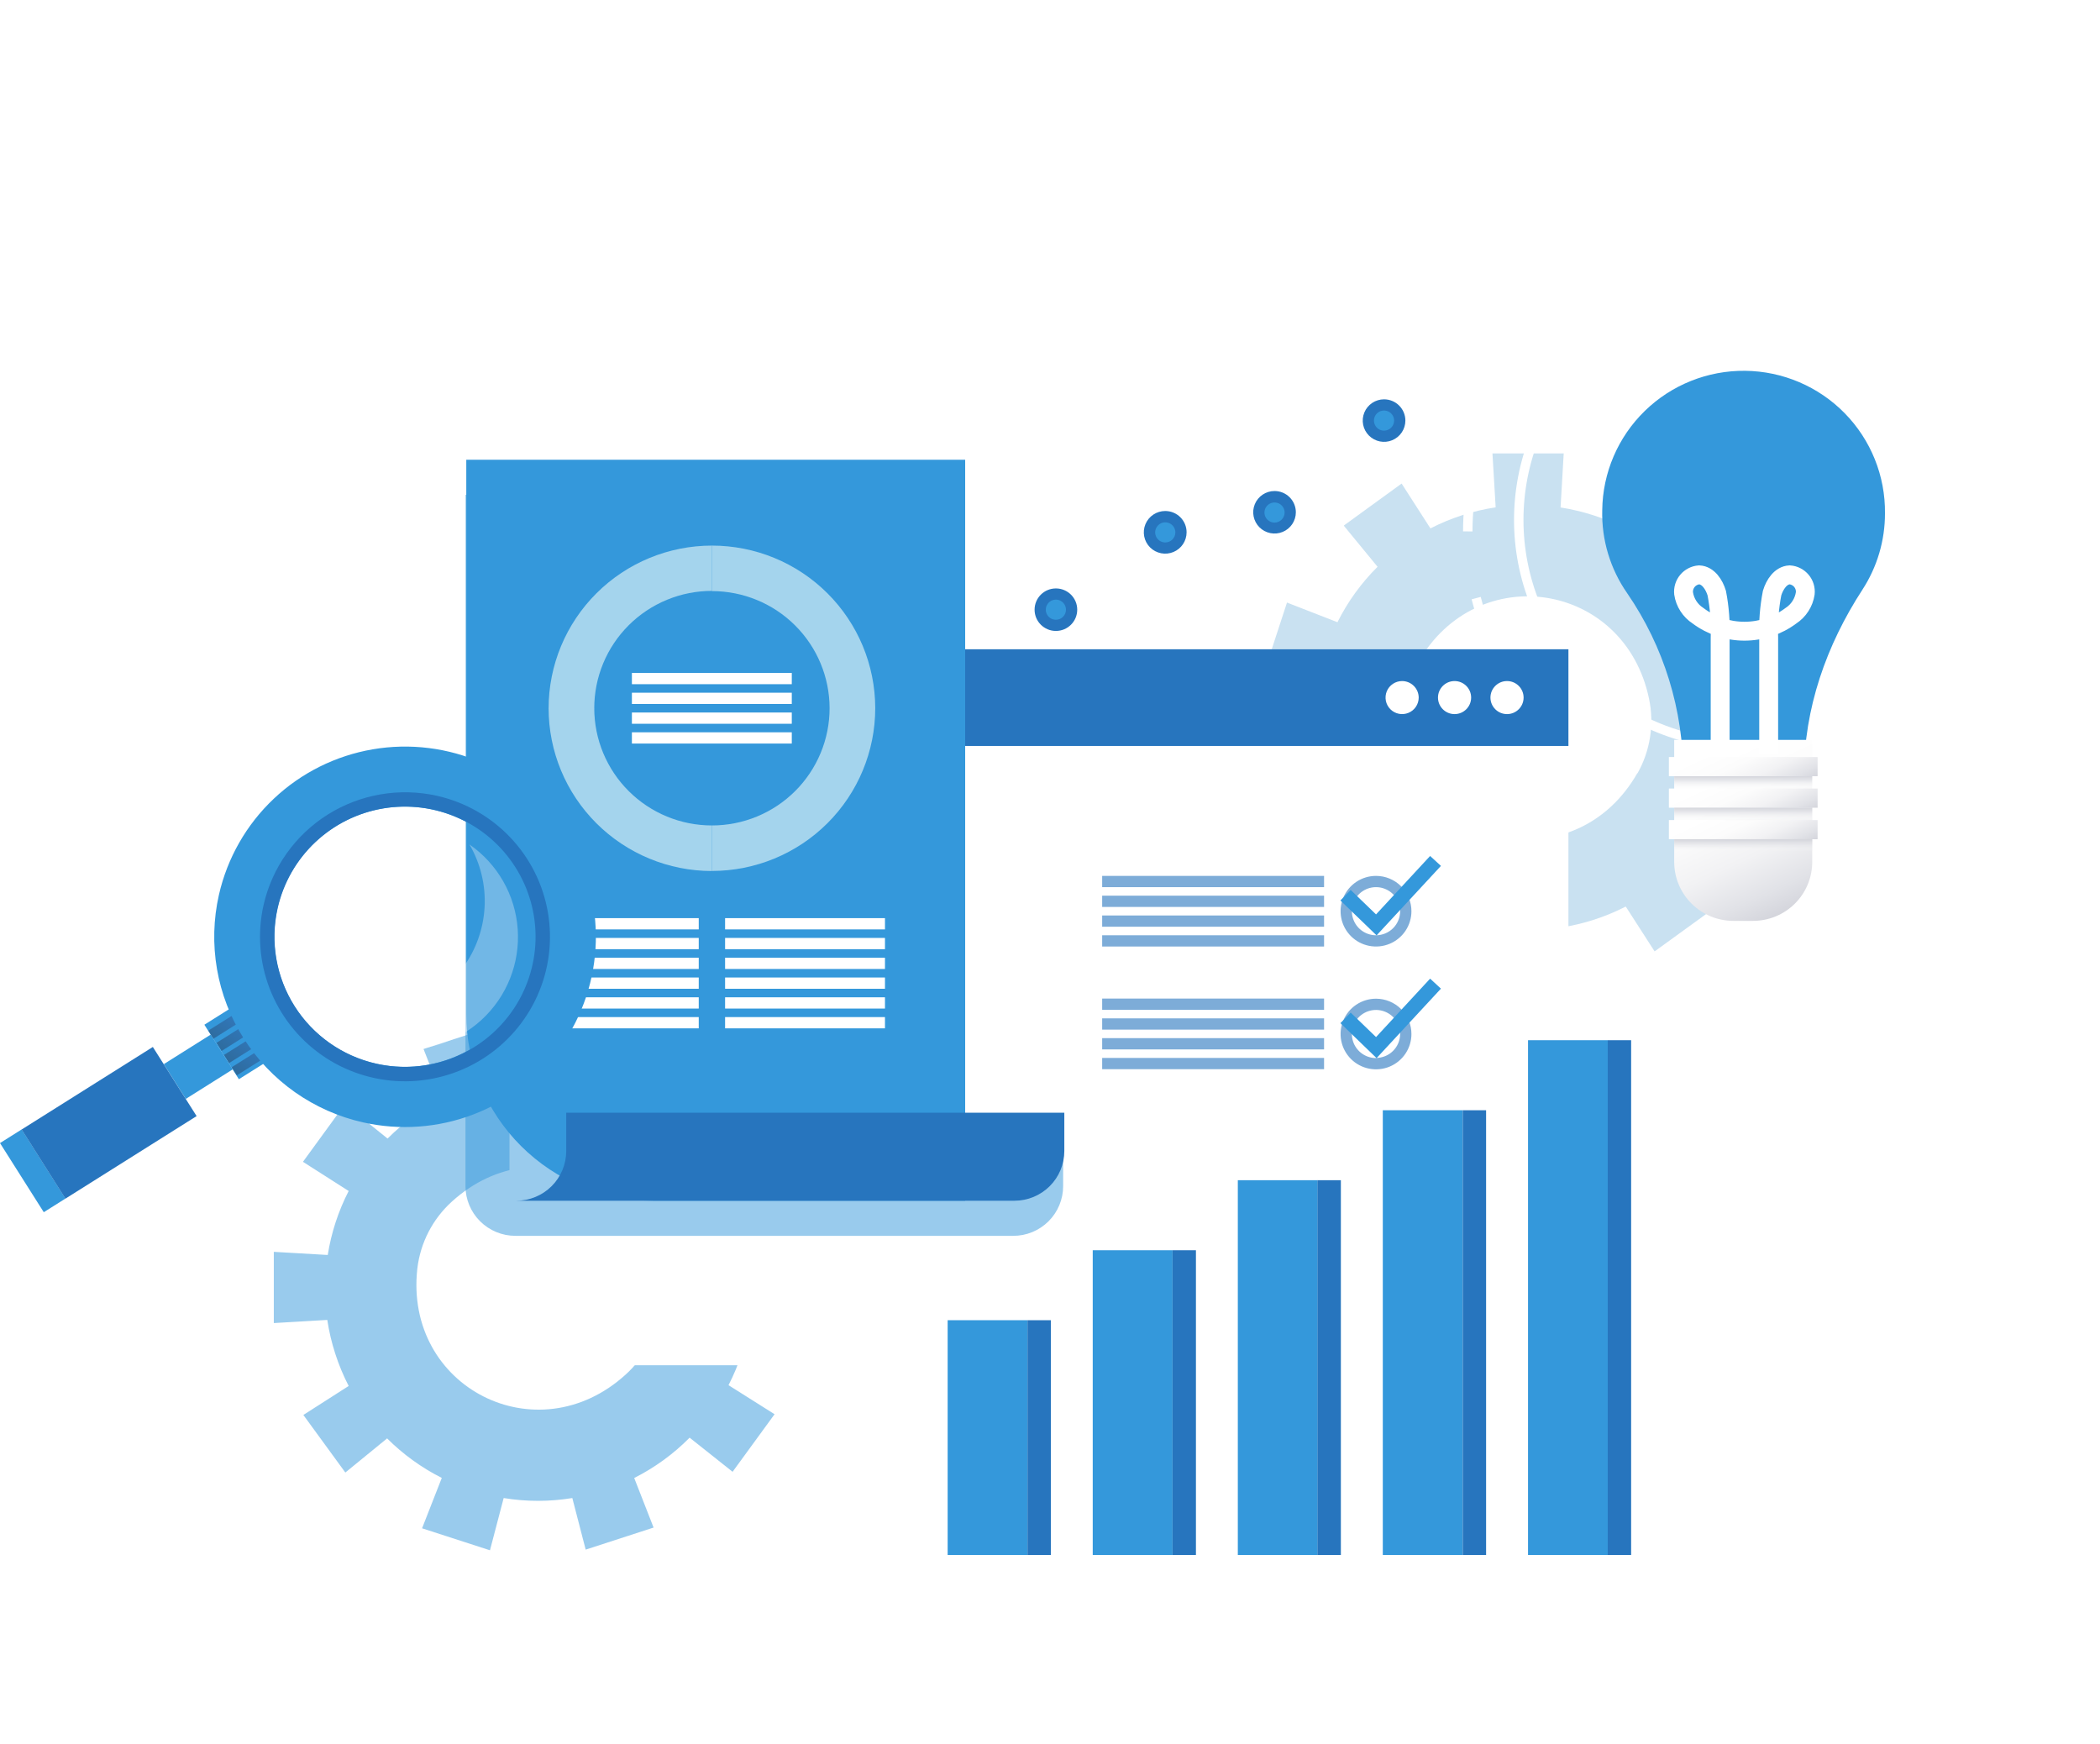<svg xmlns="http://www.w3.org/2000/svg" width="590" height="490" viewBox="0 0 663 440" fill="none"><path style="mix-blend-mode:multiply" opacity="0.5" d="M562.158 435.583C562.158 438.023 493.005 440 407.688 440C322.371 440 253.219 438.023 253.219 435.583C253.219 433.143 322.371 431.165 407.688 431.165C493.005 431.165 562.158 433.143 562.158 435.583Z" fill="url(#paint0_radial_3633_77246)"></path><g style="mix-blend-mode:multiply" opacity="0.5"><path d="M253.639 340.293L236.758 341.282C235.659 334.001 233.363 326.951 229.963 320.415L244.27 311.265L231.018 293.09L217.829 303.86C212.736 298.858 206.882 294.691 200.483 291.513L206.813 275.61L185.373 268.668L181.047 285.16C173.871 283.992 166.552 283.992 159.375 285.16L155.155 268.9L133.715 275.841L139.855 291.492C133.378 294.727 127.469 298.99 122.362 304.113L108.898 293.259L95.646 311.454L110.08 320.667C106.817 327.007 104.587 333.823 103.475 340.861L86.445 339.873V362.359L103.327 361.37C103.878 365.002 104.725 368.583 105.86 372.077C106.985 375.567 108.397 378.958 110.08 382.216L95.773 391.367L109.025 409.541L122.214 398.771C127.267 403.816 133.094 408.027 139.476 411.245L133.25 427.148L154.69 434.089L159.016 417.598C166.192 418.776 173.513 418.776 180.689 417.598L184.909 433.879L206.349 426.916L200.229 411.266C206.714 407.997 212.623 403.699 217.723 398.54L231.292 409.31L244.544 391.135L230.005 381.964C233.271 375.626 235.5 368.809 236.61 361.77L253.618 362.759L253.639 340.293ZM197.528 378.619C169.568 404.03 127.595 382.7 131.752 345.215C132.694 337.064 136.57 329.53 142.662 324.012C170.644 298.623 212.595 319.931 208.438 357.416C207.502 365.569 203.625 373.105 197.528 378.619Z" fill="#3498DB"></path></g><g style="mix-blend-mode:multiply" opacity="0.5"><path d="M558.385 135.074L542.558 141.237C540.899 137.955 538.98 134.811 536.818 131.834C534.655 128.837 532.249 126.023 529.622 123.42L540.384 110.315L522.152 97.105L512.951 111.43C506.586 108.2 499.749 105.992 492.693 104.888L493.685 87.829H471.189L472.202 104.846C465.02 105.932 458.064 108.177 451.607 111.493L442.511 97.337L424.237 110.61L434.915 123.61C429.771 128.721 425.494 134.632 422.253 141.111L406.321 134.905L399.336 156.277L415.922 160.484C414.794 167.514 414.794 174.679 415.922 181.709L399.42 185.916L406.384 207.288L422.211 201.124C423.858 204.412 425.778 207.557 427.951 210.527C430.113 213.524 432.52 216.338 435.147 218.941L424.384 232.046L442.617 245.256L451.818 230.931C458.191 234.159 465.035 236.366 472.097 237.473L471.105 254.533H493.642L492.651 237.515C499.84 236.432 506.804 234.187 513.268 230.868L522.384 245.025L540.616 231.815L529.917 218.815C535.067 213.708 539.344 207.796 542.579 201.314L558.511 207.519L565.475 186.147L548.91 181.835C550.028 174.804 550.028 167.641 548.91 160.61L565.412 156.403L558.385 135.074ZM516.897 188.819C498.158 221.591 451.649 214.229 443.988 177.312C442.333 169.281 443.66 160.924 447.724 153.795C466.441 121.022 512.972 128.385 520.632 165.301C522.304 173.323 521.007 181.676 516.982 188.819H516.897Z" fill="#93C3E3"></path></g><path d="M601 158.995C628.797 131.287 628.797 86.362 601 58.654C573.203 30.946 528.135 30.946 500.338 58.654C472.542 86.362 472.542 131.286 500.338 158.995C528.135 186.703 573.203 186.703 601 158.995Z" stroke="white" stroke-width="2.982" stroke-miterlimit="10"></path><path d="M583.002 191.34C626.738 172.858 647.163 122.535 628.623 78.938C610.083 35.342 559.598 14.982 515.862 33.463C472.127 51.944 451.702 102.268 470.242 145.864C488.782 189.461 539.266 209.821 583.002 191.34Z" stroke="white" stroke-width="2.98" stroke-miterlimit="10" stroke-dasharray="11.35 21.28"></path><path d="M595.113 106.739C595.248 94.94 590.674 83.571 582.399 75.133C574.124 66.695 562.825 61.879 550.988 61.745C539.151 61.611 527.746 66.17 519.281 74.419C510.816 82.668 505.985 93.93 505.85 105.73C505.609 115.095 508.374 124.292 513.743 131.982C525.334 148.849 531.495 168.836 531.405 189.281V193.615H569.559V189.281C569.559 168.373 576.586 148.368 588.002 130.825C592.66 123.651 595.13 115.285 595.113 106.739Z" fill="#3498DB"></path><path d="M528.57 178.259H572.147V216.774C572.147 221.712 570.179 226.447 566.677 229.938C563.174 233.429 558.424 235.391 553.471 235.391H547.246C542.293 235.391 537.543 233.429 534.04 229.938C530.538 226.447 528.57 221.712 528.57 216.774V178.259Z" fill="url(#paint1_linear_3633_77246)"></path><path d="M573.843 183.665H526.891V189.723H573.843V183.665Z" fill="url(#paint2_linear_3633_77246)"></path><path d="M572.147 189.723H528.57V193.657H572.147V189.723Z" fill="url(#paint3_linear_3633_77246)"></path><path d="M573.843 193.615H526.891V199.673H573.843V193.615Z" fill="url(#paint4_linear_3633_77246)"></path><path d="M572.147 199.652H528.57V203.586H572.147V199.652Z" fill="url(#paint5_linear_3633_77246)"></path><path d="M573.843 203.564H526.891V209.623H573.843V203.564Z" fill="url(#paint6_linear_3633_77246)"></path><path d="M572.147 209.602H528.57V213.535H572.147V209.602Z" fill="url(#paint7_linear_3633_77246)"></path><path d="M558.399 182.698V145.865C558.225 141.191 558.586 136.512 559.475 131.919C560.298 129.205 562.176 126.302 565.025 126.155C565.739 126.207 566.434 126.402 567.071 126.728C567.707 127.054 568.272 127.504 568.73 128.051C569.189 128.599 569.533 129.232 569.741 129.915C569.949 130.597 570.017 131.315 569.942 132.024C569.725 133.45 569.208 134.815 568.427 136.029C567.645 137.243 566.615 138.28 565.405 139.071C561.179 142.236 556.035 143.948 550.749 143.948C545.463 143.948 540.319 142.236 536.094 139.071C534.877 138.284 533.842 137.249 533.056 136.034C532.271 134.82 531.752 133.453 531.535 132.024C531.463 131.315 531.533 130.599 531.743 129.918C531.952 129.237 532.296 128.604 532.754 128.057C533.212 127.51 533.775 127.06 534.41 126.734C535.045 126.407 535.74 126.21 536.452 126.155C539.301 126.302 541.179 129.205 542.002 131.919C542.891 136.512 543.252 141.191 543.078 145.865V182.698" stroke="white" stroke-width="5.964" stroke-miterlimit="10"></path><g filter="url(#filter0_d_3633_77246)"><path d="M495.176 149.651H160.852V375.674H495.176V149.651Z" fill="white"></path></g><path d="M495.176 149.651H160.852V180.173H495.176V149.651Z" fill="#2775BE"></path><g style="mix-blend-mode:multiply" opacity="0.5"><path d="M304.419 307.037V100.892H146.953V319.132C146.959 323.296 148.622 327.287 151.578 330.229C154.533 333.171 158.54 334.824 162.717 334.824H319.887C321.956 334.827 324.006 334.423 325.918 333.636C327.83 332.848 329.568 331.693 331.032 330.235C332.496 328.778 333.658 327.047 334.45 325.142C335.243 323.237 335.65 321.194 335.65 319.132V307.037H304.419Z" fill="#3498DB"></path></g><path d="M324.384 361.455H299.188V435.583H324.384V361.455Z" fill="#3498DB"></path><path d="M331.776 361.455H324.391V435.583H331.776V361.455Z" fill="#2775BE"></path><path d="M370.188 339.368H344.992V435.583H370.188V339.368Z" fill="#3498DB"></path><path d="M377.573 339.368H370.188V435.583H377.573V339.368Z" fill="#2775BE"></path><path d="M415.993 317.26H390.797V435.583H415.993V317.26Z" fill="#3498DB"></path><path d="M423.331 317.26H415.945V435.583H423.331V317.26Z" fill="#2775BE"></path><path d="M461.766 295.173H436.57V435.583H461.766V295.173Z" fill="#3498DB"></path><path d="M469.183 295.173H461.797V435.583H469.183V295.173Z" fill="#2775BE"></path><path d="M507.618 273.065H482.422V435.583H507.618V273.065Z" fill="#3498DB"></path><path d="M514.972 273.065H507.586V435.583H514.972V273.065Z" fill="#2775BE"></path><g style="mix-blend-mode:multiply" opacity="0.6"><path d="M418.029 239.934H347.969V243.489H418.029V239.934Z" fill="#2775BE"></path><path d="M418.029 221.192H347.969V224.747H418.029V221.192Z" fill="#2775BE"></path><path d="M418.029 227.439H347.969V230.994H418.029V227.439Z" fill="#2775BE"></path><path d="M418.029 233.687H347.969V237.242H418.029V233.687Z" fill="#2775BE"></path><path d="M434.426 221.192C432.214 221.192 430.052 221.846 428.213 223.071C426.374 224.296 424.94 226.037 424.094 228.074C423.247 230.111 423.026 232.353 423.457 234.516C423.889 236.678 424.954 238.665 426.518 240.224C428.082 241.783 430.075 242.845 432.244 243.275C434.414 243.705 436.663 243.484 438.707 242.641C440.75 241.797 442.497 240.368 443.726 238.534C444.955 236.701 445.611 234.546 445.611 232.341C445.611 229.384 444.432 226.548 442.335 224.457C440.238 222.367 437.393 221.192 434.426 221.192ZM434.426 239.934C432.92 239.934 431.447 239.489 430.194 238.655C428.941 237.82 427.965 236.634 427.388 235.247C426.812 233.859 426.661 232.332 426.955 230.859C427.249 229.386 427.974 228.033 429.04 226.971C430.105 225.909 431.463 225.186 432.94 224.893C434.418 224.6 435.95 224.75 437.342 225.325C438.734 225.9 439.923 226.873 440.761 228.122C441.598 229.371 442.044 230.839 442.044 232.341C442.044 234.355 441.242 236.286 439.813 237.71C438.385 239.134 436.447 239.934 434.426 239.934Z" fill="#2775BE"></path></g><path d="M434.604 239.976L423.188 228.954L426.437 225.63L434.435 233.35L451.507 214.902L454.925 218.037L434.604 239.976Z" fill="#3498DB"></path><g style="mix-blend-mode:multiply" opacity="0.6"><path d="M418.029 278.66H347.969V282.215H418.029V278.66Z" fill="#2775BE"></path><path d="M418.029 259.918H347.969V263.473H418.029V259.918Z" fill="#2775BE"></path><path d="M418.029 266.165H347.969V269.72H418.029V266.165Z" fill="#2775BE"></path><path d="M418.029 272.413H347.969V275.968H418.029V272.413Z" fill="#2775BE"></path><path d="M434.426 259.96C432.214 259.96 430.052 260.614 428.213 261.839C426.374 263.064 424.94 264.805 424.094 266.842C423.247 268.879 423.026 271.121 423.457 273.284C423.889 275.446 424.954 277.433 426.518 278.992C428.082 280.551 430.075 281.613 432.244 282.043C434.414 282.473 436.663 282.252 438.707 281.409C440.75 280.565 442.497 279.136 443.726 277.302C444.955 275.469 445.611 273.313 445.611 271.108C445.611 268.152 444.432 265.316 442.335 263.225C440.238 261.134 437.393 259.96 434.426 259.96ZM434.426 278.702C432.92 278.702 431.447 278.257 430.194 277.422C428.941 276.588 427.965 275.402 427.388 274.015C426.812 272.627 426.661 271.1 426.955 269.627C427.249 268.154 427.974 266.801 429.04 265.739C430.105 264.677 431.463 263.954 432.94 263.661C434.418 263.368 435.95 263.518 437.342 264.093C438.734 264.668 439.923 265.641 440.761 266.89C441.598 268.138 442.044 269.607 442.044 271.108C442.033 273.115 441.226 275.036 439.798 276.451C438.371 277.866 436.44 278.66 434.426 278.66V278.702Z" fill="#2775BE"></path></g><path d="M434.604 278.723L423.188 267.68L426.437 264.356L434.435 272.076L451.507 253.628L454.925 256.784L434.604 278.723Z" fill="#3498DB"></path><path d="M447.904 164.902C447.904 165.934 447.597 166.942 447.022 167.8C446.447 168.658 445.63 169.327 444.674 169.721C443.717 170.116 442.665 170.22 441.65 170.018C440.635 169.817 439.702 169.32 438.97 168.591C438.238 167.861 437.74 166.931 437.538 165.92C437.336 164.908 437.44 163.859 437.836 162.905C438.232 161.952 438.903 161.137 439.763 160.564C440.624 159.991 441.636 159.685 442.671 159.685C444.057 159.691 445.385 160.242 446.365 161.219C447.346 162.196 447.899 163.52 447.904 164.902Z" fill="white"></path><path d="M459.226 170.119C462.116 170.119 464.459 167.783 464.459 164.902C464.459 162.021 462.116 159.685 459.226 159.685C456.335 159.685 453.992 162.021 453.992 164.902C453.992 167.783 456.335 170.119 459.226 170.119Z" fill="white"></path><path d="M475.788 170.119C478.678 170.119 481.022 167.783 481.022 164.902C481.022 162.021 478.678 159.685 475.788 159.685C472.898 159.685 470.555 162.021 470.555 164.902C470.555 167.783 472.898 170.119 475.788 170.119Z" fill="white"></path><path d="M582.952 386.804L568.797 396.725L578.749 410.835L592.905 400.914L582.952 386.804Z" stroke="white" stroke-width="2.982" stroke-miterlimit="10"></path><path d="M543.292 343.28C542.967 345.15 542.093 346.882 540.781 348.257C539.469 349.631 537.777 350.587 535.919 351.003C534.062 351.419 532.123 351.276 530.347 350.593C528.571 349.91 527.038 348.718 525.942 347.166C524.846 345.614 524.236 343.773 524.19 341.876C524.144 339.979 524.664 338.111 525.683 336.508C526.702 334.906 528.176 333.64 529.916 332.873C531.657 332.105 533.588 331.869 535.463 332.195C537.972 332.636 540.205 334.05 541.672 336.128C543.138 338.205 543.721 340.776 543.292 343.28Z" stroke="white" stroke-width="2.982" stroke-miterlimit="10"></path><path d="M571.477 325.169L589.371 314.651L589.561 335.371L571.477 325.169Z" stroke="white" stroke-width="2.982" stroke-miterlimit="10"></path><path d="M102.122 130.644L112.273 144.612L126.287 134.493L116.135 120.524L102.122 130.644Z" stroke="white" stroke-width="2.982" stroke-miterlimit="10"></path><path d="M158.935 48.577C160.783 48.138 162.719 48.254 164.5 48.912C166.281 49.57 167.826 50.739 168.94 52.273C170.054 53.806 170.687 55.634 170.759 57.526C170.831 59.417 170.338 61.288 169.343 62.901C168.348 64.513 166.896 65.795 165.17 66.585C163.444 67.375 161.521 67.637 159.646 67.338C157.771 67.038 156.027 66.191 154.634 64.904C153.242 63.616 152.264 61.946 151.824 60.105C151.234 57.636 151.652 55.035 152.985 52.873C154.319 50.712 156.459 49.166 158.935 48.577Z" stroke="white" stroke-width="2.982" stroke-miterlimit="10"></path><path d="M97.759 86.462L87.883 68.245L108.648 68.813L97.759 86.462Z" stroke="white" stroke-width="2.982" stroke-miterlimit="10"></path><path d="M569.563 352.388C569.716 352.915 569.709 353.476 569.542 353.999C569.376 354.522 569.058 354.984 568.628 355.327C568.198 355.67 567.676 355.878 567.128 355.926C566.58 355.973 566.03 355.857 565.547 355.594C565.064 355.33 564.671 354.929 564.417 354.442C564.163 353.956 564.058 353.405 564.118 352.86C564.177 352.314 564.397 351.798 564.751 351.378C565.104 350.957 565.574 350.65 566.102 350.495C566.454 350.392 566.823 350.359 567.188 350.399C567.552 350.438 567.906 350.549 568.227 350.725C568.549 350.901 568.832 351.139 569.062 351.424C569.291 351.709 569.461 352.037 569.563 352.388Z" fill="white"></path><path d="M553.753 297.634C553.997 298.126 554.088 298.68 554.016 299.224C553.944 299.768 553.711 300.279 553.348 300.691C552.985 301.104 552.508 301.4 551.976 301.542C551.444 301.684 550.881 301.666 550.36 301.49C549.838 301.314 549.381 300.987 549.046 300.552C548.71 300.117 548.511 299.592 548.475 299.045C548.438 298.497 548.565 297.951 548.84 297.475C549.115 296.999 549.525 296.615 550.018 296.372C550.347 296.21 550.704 296.114 551.069 296.09C551.435 296.065 551.802 296.113 552.149 296.231C552.496 296.348 552.816 296.532 553.091 296.773C553.367 297.014 553.592 297.306 553.753 297.634Z" fill="white"></path><path d="M561.696 370.794C561.795 371.151 561.752 371.533 561.575 371.858C561.397 372.184 561.101 372.428 560.746 372.54C560.571 372.591 560.386 372.607 560.204 372.587C560.022 372.567 559.846 372.512 559.685 372.424C559.524 372.336 559.383 372.218 559.268 372.075C559.153 371.933 559.068 371.769 559.017 371.594C558.965 371.418 558.949 371.234 558.969 371.053C558.989 370.871 559.045 370.695 559.133 370.535C559.221 370.375 559.34 370.234 559.483 370.119C559.626 370.005 559.79 369.92 559.966 369.869C560.14 369.814 560.324 369.794 560.506 369.811C560.688 369.828 560.865 369.882 561.027 369.968C561.188 370.054 561.33 370.172 561.445 370.314C561.56 370.456 561.645 370.619 561.696 370.794Z" fill="white"></path><path d="M563.001 273.233C563.162 273.562 563.186 273.942 563.067 274.289C562.949 274.635 562.697 274.921 562.368 275.084C562.207 275.17 562.03 275.223 561.848 275.238C561.666 275.254 561.483 275.233 561.309 275.176C561.136 275.119 560.975 275.027 560.838 274.906C560.701 274.786 560.59 274.639 560.512 274.474C560.423 274.31 560.368 274.131 560.35 273.945C560.332 273.76 560.352 273.573 560.408 273.395C560.464 273.218 560.555 273.053 560.677 272.912C560.798 272.77 560.946 272.654 561.113 272.571C561.28 272.488 561.462 272.439 561.649 272.427C561.835 272.415 562.022 272.441 562.198 272.503C562.374 272.565 562.536 272.661 562.674 272.787C562.812 272.912 562.923 273.064 563.001 273.233Z" fill="white"></path><path d="M591.469 366.461C591.524 366.635 591.544 366.818 591.527 367C591.51 367.181 591.456 367.358 591.37 367.518C591.283 367.679 591.165 367.821 591.023 367.936C590.881 368.05 590.717 368.135 590.541 368.186C590.183 368.285 589.801 368.242 589.474 368.065C589.147 367.888 588.902 367.592 588.79 367.239C588.687 366.885 588.728 366.504 588.906 366.181C589.084 365.857 589.384 365.618 589.739 365.514C590.095 365.411 590.477 365.453 590.801 365.63C591.125 365.808 591.366 366.107 591.469 366.461Z" fill="white"></path><path d="M571.894 297.129C571.976 297.293 572.026 297.472 572.039 297.655C572.052 297.839 572.028 298.023 571.969 298.197C571.911 298.371 571.818 298.532 571.696 298.67C571.574 298.808 571.426 298.92 571.261 299.001C570.93 299.164 570.548 299.191 570.197 299.077C569.847 298.963 569.554 298.717 569.383 298.391C569.3 298.227 569.251 298.048 569.238 297.865C569.225 297.681 569.249 297.497 569.307 297.323C569.366 297.149 569.459 296.988 569.581 296.85C569.703 296.712 569.85 296.6 570.016 296.519C570.347 296.356 570.729 296.329 571.079 296.443C571.43 296.557 571.722 296.803 571.894 297.129Z" fill="white"></path><path d="M122.704 40.416C122.688 39.867 122.835 39.325 123.127 38.86C123.419 38.395 123.843 38.026 124.346 37.801C124.848 37.575 125.406 37.504 125.949 37.594C126.493 37.685 126.997 37.934 127.398 38.311C127.799 38.687 128.079 39.173 128.203 39.709C128.327 40.243 128.289 40.803 128.093 41.317C127.898 41.83 127.555 42.274 127.106 42.593C126.658 42.912 126.125 43.091 125.574 43.108C124.837 43.125 124.123 42.852 123.585 42.348C123.048 41.845 122.732 41.15 122.704 40.416Z" fill="white"></path><path d="M76.939 115.553C77.433 115.311 77.988 115.22 78.534 115.292C79.08 115.363 79.592 115.595 80.006 115.957C80.42 116.319 80.717 116.795 80.859 117.325C81.002 117.855 80.984 118.416 80.807 118.936C80.63 119.456 80.303 119.912 79.866 120.246C79.43 120.58 78.903 120.778 78.354 120.815C77.805 120.851 77.257 120.725 76.779 120.451C76.302 120.177 75.917 119.768 75.673 119.276C75.35 118.614 75.302 117.853 75.539 117.156C75.776 116.459 76.279 115.883 76.939 115.553Z" fill="white"></path><path d="M135.009 24.576C134.995 24.208 135.128 23.849 135.379 23.579C135.631 23.309 135.979 23.149 136.348 23.135C136.718 23.121 137.077 23.254 137.348 23.505C137.619 23.755 137.779 24.103 137.793 24.471C137.805 24.841 137.67 25.201 137.417 25.473C137.164 25.744 136.814 25.906 136.443 25.922C136.26 25.928 136.078 25.898 135.907 25.833C135.736 25.768 135.579 25.671 135.446 25.546C135.313 25.421 135.206 25.271 135.131 25.104C135.056 24.938 135.014 24.759 135.009 24.576Z" fill="white"></path><path d="M52.5 106.235C52.747 106.112 53.025 106.066 53.298 106.102C53.572 106.137 53.829 106.253 54.036 106.434C54.244 106.615 54.392 106.854 54.464 107.119C54.535 107.385 54.526 107.666 54.437 107.926C54.348 108.187 54.183 108.415 53.964 108.582C53.745 108.749 53.481 108.847 53.205 108.864C52.93 108.881 52.656 108.816 52.418 108.678C52.179 108.539 51.988 108.333 51.867 108.086C51.706 107.756 51.682 107.377 51.801 107.03C51.92 106.684 52.171 106.398 52.5 106.235Z" fill="white"></path><path d="M105.071 21.273C105.065 21.091 105.096 20.91 105.161 20.739C105.225 20.568 105.323 20.412 105.449 20.279C105.574 20.146 105.725 20.04 105.891 19.965C106.058 19.89 106.238 19.849 106.421 19.843C106.789 19.837 107.144 19.975 107.412 20.226C107.68 20.477 107.839 20.823 107.856 21.189C107.856 21.558 107.709 21.911 107.448 22.171C107.187 22.431 106.833 22.578 106.463 22.578C106.094 22.578 105.74 22.431 105.479 22.171C105.218 21.911 105.071 21.558 105.071 21.189V21.273Z" fill="white"></path><path d="M76.508 97.484C76.841 97.32 77.226 97.294 77.578 97.412C77.93 97.53 78.221 97.783 78.386 98.115C78.551 98.447 78.577 98.831 78.458 99.182C78.339 99.533 78.086 99.823 77.753 99.987C77.419 100.149 77.036 100.173 76.685 100.055C76.334 99.937 76.043 99.686 75.875 99.356C75.792 99.192 75.743 99.013 75.73 98.83C75.717 98.647 75.741 98.463 75.799 98.288C75.858 98.114 75.951 97.954 76.073 97.815C76.195 97.677 76.343 97.565 76.508 97.484Z" fill="white"></path><path d="M147.253 89.827H304.719V323.739H206.298C190.627 323.739 175.598 317.533 164.517 306.488C153.436 295.442 147.211 280.461 147.211 264.84V89.827H147.253Z" fill="#3498DB"></path><path d="M336.021 308.046C336.021 312.208 334.362 316.2 331.41 319.142C328.457 322.085 324.453 323.739 320.278 323.739H163.023C165.091 323.739 167.138 323.333 169.048 322.544C170.958 321.755 172.693 320.6 174.155 319.142C175.617 317.685 176.776 315.955 177.568 314.051C178.359 312.148 178.766 310.107 178.766 308.046V295.951H336.021V308.046Z" fill="#2775BE"></path><path d="M224.777 131.225V116.921C211.103 116.921 197.988 122.334 188.316 131.971C178.645 141.608 173.209 154.678 173.203 168.31H187.616C187.608 163.441 188.563 158.618 190.427 154.118C192.291 149.617 195.027 145.528 198.479 142.083C201.931 138.638 206.031 135.906 210.543 134.043C215.056 132.179 219.893 131.222 224.777 131.225Z" fill="#A4D4ED"></path><path d="M187.616 168.246H173.203C173.203 181.881 178.637 194.957 188.309 204.599C197.981 214.24 211.099 219.656 224.777 219.656V205.268C219.898 205.271 215.066 204.315 210.558 202.456C206.049 200.597 201.953 197.87 198.502 194.432C195.051 190.994 192.313 186.912 190.445 182.419C188.577 177.926 187.616 173.11 187.616 168.246Z" fill="#A4D4ED"></path><path d="M261.914 168.246C261.914 173.108 260.953 177.922 259.086 182.414C257.22 186.906 254.484 190.987 251.035 194.425C247.587 197.863 243.492 200.59 238.986 202.45C234.48 204.311 229.651 205.268 224.773 205.268V219.635C238.448 219.63 251.561 214.211 261.228 204.57C270.896 194.93 276.327 181.857 276.327 168.225L261.914 168.246Z" fill="#A4D4ED"></path><path d="M261.914 168.246H276.327C276.31 154.628 270.871 141.573 261.205 131.95C251.538 122.326 238.435 116.921 224.773 116.921V131.288C234.613 131.288 244.05 135.18 251.013 142.109C257.976 149.038 261.897 158.439 261.914 168.246Z" fill="#A4D4ED"></path><path d="M249.977 175.861H199.5V179.416H249.977V175.861Z" fill="white"></path><path d="M249.977 157.119H199.5V160.674H249.977V157.119Z" fill="white"></path><path d="M249.977 163.366H199.5V166.921H249.977V163.366Z" fill="white"></path><path d="M249.977 169.614H199.5V173.169H249.977V169.614Z" fill="white"></path><path d="M220.602 253.271H170.125V256.826H220.602V253.271Z" fill="white"></path><path d="M220.602 234.528H170.125V238.083H220.602V234.528Z" fill="white"></path><path d="M220.602 240.776H170.125V244.331H220.602V240.776Z" fill="white"></path><path d="M220.602 247.023H170.125V250.578H220.602V247.023Z" fill="white"></path><path d="M279.399 253.271H228.922V256.826H279.399V253.271Z" fill="white"></path><path d="M279.399 234.528H228.922V238.083H279.399V234.528Z" fill="white"></path><path d="M279.399 240.776H228.922V244.331H279.399V240.776Z" fill="white"></path><path d="M279.399 247.023H228.922V250.578H279.399V247.023Z" fill="white"></path><path d="M220.602 265.766H170.125V269.321H220.602V265.766Z" fill="white"></path><path d="M220.602 259.518H170.125V263.073H220.602V259.518Z" fill="white"></path><path d="M279.399 265.766H228.922V269.321H279.399V265.766Z" fill="white"></path><path d="M279.399 259.518H228.922V263.073H279.399V259.518Z" fill="white"></path><path d="M51.707 280.619L58.656 291.595L73.485 282.264L66.536 271.289L51.707 280.619Z" fill="#3498DB"></path><path d="M-0 305.537L13.82 327.363L20.673 323.052L6.852 301.226L-0 305.537Z" fill="#3498DB"></path><path d="M64.522 268.178L75.414 285.379L90.547 275.858L79.655 258.657L64.522 268.178Z" fill="#3498DB"></path><path style="mix-blend-mode:multiply" opacity="0.4" d="M73.16 281.587L74.781 284.149L89.915 274.63L88.294 272.068L73.16 281.587Z" fill="url(#paint8_linear_3633_77246)"></path><path style="mix-blend-mode:multiply" opacity="0.4" d="M70.714 277.715L72.336 280.276L87.47 270.758L85.849 268.196L70.714 277.715Z" fill="url(#paint9_linear_3633_77246)"></path><path style="mix-blend-mode:multiply" opacity="0.4" d="M68.363 273.881L69.984 276.443L85.118 266.924L83.497 264.363L68.363 273.881Z" fill="url(#paint10_linear_3633_77246)"></path><path style="mix-blend-mode:multiply" opacity="0.4" d="M65.753 270.034L67.375 272.596L82.507 263.075L80.885 260.513L65.753 270.034Z" fill="url(#paint11_linear_3633_77246)"></path><path d="M114.595 299.001C126.217 301.62 138.357 300.745 149.48 296.487C160.603 292.229 170.209 284.779 177.085 275.078C183.96 265.378 187.796 253.863 188.107 241.99C188.418 230.117 185.19 218.419 178.831 208.374C172.472 198.33 163.268 190.39 152.383 185.56C141.498 180.729 129.42 179.225 117.677 181.236C105.934 183.247 95.053 188.684 86.41 196.86C77.767 205.035 71.75 215.582 69.119 227.166C67.372 234.859 67.163 242.82 68.503 250.594C69.843 258.368 72.706 265.803 76.929 272.474C81.152 279.144 86.652 284.92 93.115 289.472C99.578 294.024 106.877 297.262 114.595 299.001ZM118.815 280.49C110.857 278.717 103.605 274.631 97.977 268.748C92.349 262.865 88.599 255.45 87.201 247.441C85.802 239.433 86.819 231.191 90.122 223.758C93.425 216.326 98.866 210.037 105.755 205.689C112.645 201.34 120.674 199.126 128.827 199.328C136.979 199.53 144.888 202.138 151.553 206.823C158.218 211.507 163.338 218.057 166.267 225.644C169.196 233.231 169.8 241.513 168.005 249.442C165.597 260.057 159.064 269.287 149.839 275.107C140.614 280.928 129.449 282.863 118.794 280.49H118.815Z" fill="#3498DB"></path><path d="M6.836 301.256L20.656 323.082L62.074 297.023L48.254 275.197L6.836 301.256Z" fill="#2775BE"></path><path opacity="0.3" d="M97.055 258.382C100.821 261.001 105.065 262.859 109.547 263.851C116.321 265.366 123.391 264.879 129.891 262.448C136.391 260.018 142.038 255.751 146.142 250.169C150.245 244.587 152.626 237.933 152.993 231.023C153.36 224.113 151.696 217.246 148.207 211.263C152.592 214.299 156.238 218.277 158.877 222.904C161.515 227.531 163.078 232.689 163.45 237.998C163.823 243.308 162.995 248.632 161.029 253.58C159.063 258.528 156.008 262.974 152.089 266.588C148.17 270.203 143.487 272.895 138.386 274.466C133.285 276.037 127.895 276.447 122.614 275.665C117.333 274.884 112.295 272.931 107.871 269.951C103.447 266.97 99.751 263.039 97.055 258.445V258.382Z" fill="white"></path><path opacity="0.3" d="M101.77 226.03C104.577 230.469 111.435 231.184 117.091 227.629C122.746 224.074 125.046 217.595 122.24 213.136C119.433 208.676 112.554 207.982 106.919 211.537C101.285 215.092 98.964 221.571 101.77 226.03Z" fill="white"></path><path d="M83.217 230.363C81.224 239.165 81.894 248.359 85.142 256.781C88.39 265.203 94.07 272.477 101.465 277.681C108.859 282.886 117.636 285.788 126.685 286.02C135.734 286.253 144.649 283.806 152.303 278.988C159.957 274.17 166.006 267.199 169.685 258.954C173.364 250.71 174.508 241.563 172.973 232.671C171.437 223.778 167.291 215.539 161.058 208.996C154.825 202.452 146.786 197.897 137.957 195.908C126.115 193.257 113.703 195.395 103.441 201.854C93.179 208.314 85.906 218.566 83.217 230.363ZM87.67 231.373C89.462 223.445 93.572 216.224 99.482 210.625C105.391 205.026 112.834 201.3 120.868 199.918C128.902 198.536 137.167 199.561 144.617 202.862C152.067 206.164 158.368 211.594 162.721 218.465C167.074 225.337 169.285 233.341 169.074 241.465C168.863 249.59 166.239 257.469 161.535 264.107C156.83 270.744 150.257 275.842 142.645 278.754C135.034 281.667 126.727 282.264 118.775 280.469C108.122 278.065 98.862 271.544 93.029 262.338C87.197 253.132 85.269 241.995 87.67 231.373Z" fill="#2775BE"></path><path d="M333.398 137.156H350.639L367.901 112.756L385.226 125.103L402.466 106.298L419.728 113.05L436.969 77.459" stroke="white" stroke-width="5.964" stroke-miterlimit="10"></path><path d="M333.364 143.867C337.082 143.867 340.096 140.862 340.096 137.156C340.096 133.45 337.082 130.446 333.364 130.446C329.647 130.446 326.633 133.45 326.633 137.156C326.633 140.862 329.647 143.867 333.364 143.867Z" fill="#2775BE"></path><path d="M333.358 140.333C332.728 140.333 332.112 140.147 331.588 139.797C331.064 139.448 330.656 138.952 330.414 138.372C330.173 137.792 330.11 137.153 330.233 136.537C330.356 135.921 330.659 135.355 331.105 134.911C331.551 134.466 332.119 134.164 332.737 134.041C333.355 133.919 333.996 133.982 334.578 134.222C335.16 134.462 335.658 134.869 336.008 135.392C336.358 135.914 336.545 136.528 336.545 137.156C336.545 137.999 336.209 138.807 335.612 139.403C335.014 139.998 334.203 140.333 333.358 140.333Z" fill="#3498DB"></path><path d="M374.623 112.713C374.627 114.047 374.234 115.351 373.494 116.461C372.753 117.571 371.699 118.437 370.464 118.949C369.229 119.461 367.87 119.596 366.558 119.337C365.246 119.078 364.041 118.437 363.095 117.494C362.149 116.552 361.506 115.35 361.246 114.043C360.986 112.735 361.122 111.38 361.635 110.149C362.149 108.918 363.018 107.867 364.132 107.129C365.245 106.391 366.554 105.999 367.891 106.003C368.775 106.003 369.65 106.177 370.467 106.514C371.284 106.851 372.026 107.346 372.651 107.969C373.276 108.592 373.772 109.331 374.11 110.146C374.449 110.96 374.623 111.832 374.623 112.713Z" fill="#2775BE"></path><path d="M367.89 115.932C367.259 115.932 366.643 115.746 366.119 115.397C365.595 115.048 365.187 114.552 364.946 113.971C364.705 113.391 364.641 112.752 364.764 112.136C364.887 111.52 365.191 110.954 365.636 110.51C366.082 110.065 366.65 109.763 367.268 109.64C367.886 109.518 368.527 109.581 369.109 109.821C369.691 110.062 370.189 110.469 370.539 110.991C370.889 111.513 371.076 112.127 371.076 112.756C371.076 113.598 370.74 114.406 370.143 115.002C369.545 115.597 368.735 115.932 367.89 115.932Z" fill="#3498DB"></path><path d="M409.12 106.403C409.12 107.73 408.725 109.027 407.985 110.131C407.245 111.234 406.194 112.094 404.964 112.602C403.734 113.11 402.38 113.243 401.075 112.984C399.769 112.725 398.569 112.086 397.628 111.148C396.687 110.209 396.045 109.014 395.786 107.712C395.526 106.41 395.659 105.061 396.169 103.835C396.678 102.609 397.541 101.561 398.648 100.824C399.755 100.086 401.057 99.693 402.388 99.693C404.173 99.693 405.886 100.4 407.148 101.658C408.41 102.916 409.12 104.623 409.12 106.403Z" fill="#2775BE"></path><path d="M402.39 109.664C401.759 109.664 401.143 109.477 400.619 109.128C400.095 108.779 399.687 108.283 399.446 107.703C399.205 107.122 399.141 106.484 399.264 105.868C399.387 105.251 399.691 104.685 400.136 104.241C400.582 103.797 401.15 103.495 401.768 103.372C402.386 103.249 403.027 103.312 403.609 103.553C404.191 103.793 404.689 104.2 405.039 104.723C405.389 105.245 405.576 105.859 405.576 106.487C405.571 107.328 405.233 108.133 404.637 108.727C404.04 109.322 403.233 109.658 402.39 109.664Z" fill="#3498DB"></path><path d="M443.698 77.459C443.698 78.786 443.303 80.083 442.563 81.186C441.823 82.29 440.772 83.15 439.542 83.658C438.312 84.166 436.959 84.299 435.653 84.04C434.347 83.781 433.148 83.142 432.206 82.203C431.265 81.265 430.623 80.069 430.364 78.768C430.104 77.466 430.237 76.117 430.747 74.891C431.256 73.664 432.119 72.617 433.226 71.879C434.333 71.142 435.635 70.748 436.966 70.748C438.751 70.748 440.464 71.455 441.726 72.714C442.989 73.972 443.698 75.679 443.698 77.459Z" fill="#2775BE"></path><path d="M436.96 80.635C436.33 80.635 435.714 80.449 435.19 80.1C434.666 79.751 434.257 79.254 434.016 78.674C433.775 78.094 433.712 77.455 433.835 76.839C433.958 76.223 434.261 75.657 434.707 75.213C435.152 74.768 435.72 74.466 436.338 74.343C436.956 74.221 437.597 74.284 438.179 74.524C438.762 74.764 439.259 75.172 439.609 75.694C439.959 76.216 440.146 76.83 440.146 77.459C440.141 78.299 439.803 79.104 439.207 79.698C438.611 80.293 437.803 80.629 436.96 80.635Z" fill="#3498DB"></path><defs><filter id="filter0_d_3633_77246" x="121.056" y="129.754" width="413.919" height="305.614" filterUnits="userSpaceOnUse" color-interpolation-filters="sRGB"><feGaussianBlur stdDeviation="19.898"></feGaussianBlur></filter><radialGradient id="paint0_radial_3633_77246" cx="0" cy="0" r="1" gradientUnits="userSpaceOnUse" gradientTransform="translate(427.084 422.267) scale(154.559 4.295)"><stop stop-color="#385DB9"></stop><stop offset="0.19" stop-color="#385DB9" stop-opacity="0.76"></stop><stop offset="0.47" stop-color="#385DB9" stop-opacity="0.44"></stop><stop offset="0.71" stop-color="#385DB9" stop-opacity="0.2"></stop><stop offset="0.89" stop-color="#385DB9" stop-opacity="0.05"></stop><stop offset="1" stop-color="#385DB9" stop-opacity="0"></stop></radialGradient><linearGradient id="paint1_linear_3633_77246" x1="538.277" y1="173.736" x2="565.273" y2="231.838" gradientUnits="userSpaceOnUse"><stop offset="0.16" stop-color="white"></stop><stop offset="0.45" stop-color="#FCFCFC"></stop><stop offset="0.68" stop-color="#F2F2F4"></stop><stop offset="0.88" stop-color="#E1E2E7"></stop><stop offset="1" stop-color="#D4D5DC"></stop></linearGradient><linearGradient id="paint2_linear_3633_77246" x1="545.018" y1="175.251" x2="555.66" y2="198.163" gradientUnits="userSpaceOnUse"><stop offset="0.16" stop-color="white"></stop><stop offset="0.45" stop-color="#FCFCFC"></stop><stop offset="0.68" stop-color="#F2F2F4"></stop><stop offset="0.88" stop-color="#E1E2E7"></stop><stop offset="1" stop-color="#D4D5DC"></stop></linearGradient><linearGradient id="paint3_linear_3633_77246" x1="550.348" y1="193.657" x2="550.348" y2="189.723" gradientUnits="userSpaceOnUse"><stop stop-color="#F8F9FA" stop-opacity="0"></stop><stop offset="0.01" stop-color="#F8F9FA" stop-opacity="0.01"></stop><stop offset="0.38" stop-color="#E9EAED" stop-opacity="0.43"></stop><stop offset="0.68" stop-color="#DDDEE4" stop-opacity="0.74"></stop><stop offset="0.89" stop-color="#D7D8DE" stop-opacity="0.93"></stop><stop offset="1" stop-color="#D4D5DC"></stop></linearGradient><linearGradient id="paint4_linear_3633_77246" x1="545.018" y1="185.201" x2="555.661" y2="208.113" gradientUnits="userSpaceOnUse"><stop offset="0.16" stop-color="white"></stop><stop offset="0.45" stop-color="#FCFCFC"></stop><stop offset="0.68" stop-color="#F2F2F4"></stop><stop offset="0.88" stop-color="#E1E2E7"></stop><stop offset="1" stop-color="#D4D5DC"></stop></linearGradient><linearGradient id="paint5_linear_3633_77246" x1="550.348" y1="203.607" x2="550.348" y2="199.652" gradientUnits="userSpaceOnUse"><stop stop-color="#F8F9FA" stop-opacity="0"></stop><stop offset="0.01" stop-color="#F8F9FA" stop-opacity="0.01"></stop><stop offset="0.38" stop-color="#E9EAED" stop-opacity="0.43"></stop><stop offset="0.68" stop-color="#DDDEE4" stop-opacity="0.74"></stop><stop offset="0.89" stop-color="#D7D8DE" stop-opacity="0.93"></stop><stop offset="1" stop-color="#D4D5DC"></stop></linearGradient><linearGradient id="paint6_linear_3633_77246" x1="545.018" y1="195.129" x2="555.661" y2="218.063" gradientUnits="userSpaceOnUse"><stop offset="0.16" stop-color="white"></stop><stop offset="0.45" stop-color="#FCFCFC"></stop><stop offset="0.68" stop-color="#F2F2F4"></stop><stop offset="0.88" stop-color="#E1E2E7"></stop><stop offset="1" stop-color="#D4D5DC"></stop></linearGradient><linearGradient id="paint7_linear_3633_77246" x1="550.348" y1="213.556" x2="550.348" y2="209.602" gradientUnits="userSpaceOnUse"><stop stop-color="#F8F9FA" stop-opacity="0"></stop><stop offset="0.01" stop-color="#F8F9FA" stop-opacity="0.01"></stop><stop offset="0.38" stop-color="#E9EAED" stop-opacity="0.43"></stop><stop offset="0.68" stop-color="#DDDEE4" stop-opacity="0.74"></stop><stop offset="0.89" stop-color="#D7D8DE" stop-opacity="0.93"></stop><stop offset="1" stop-color="#D4D5DC"></stop></linearGradient><linearGradient id="paint8_linear_3633_77246" x1="87.494" y1="270.805" x2="76.615" y2="284.922" gradientUnits="userSpaceOnUse"><stop offset="0.13" stop-color="#3356AD"></stop><stop offset="1" stop-color="#252943"></stop></linearGradient><linearGradient id="paint9_linear_3633_77246" x1="85.072" y1="266.969" x2="74.181" y2="281.067" gradientUnits="userSpaceOnUse"><stop offset="0.13" stop-color="#3356AD"></stop><stop offset="1" stop-color="#252943"></stop></linearGradient><linearGradient id="paint10_linear_3633_77246" x1="82.448" y1="263.455" x2="71.569" y2="277.571" gradientUnits="userSpaceOnUse"><stop offset="0.13" stop-color="#3356AD"></stop><stop offset="1" stop-color="#252943"></stop></linearGradient><linearGradient id="paint11_linear_3633_77246" x1="79.437" y1="260.156" x2="68.549" y2="274.256" gradientUnits="userSpaceOnUse"><stop offset="0.13" stop-color="#3356AD"></stop><stop offset="1" stop-color="#252943"></stop></linearGradient></defs></svg>